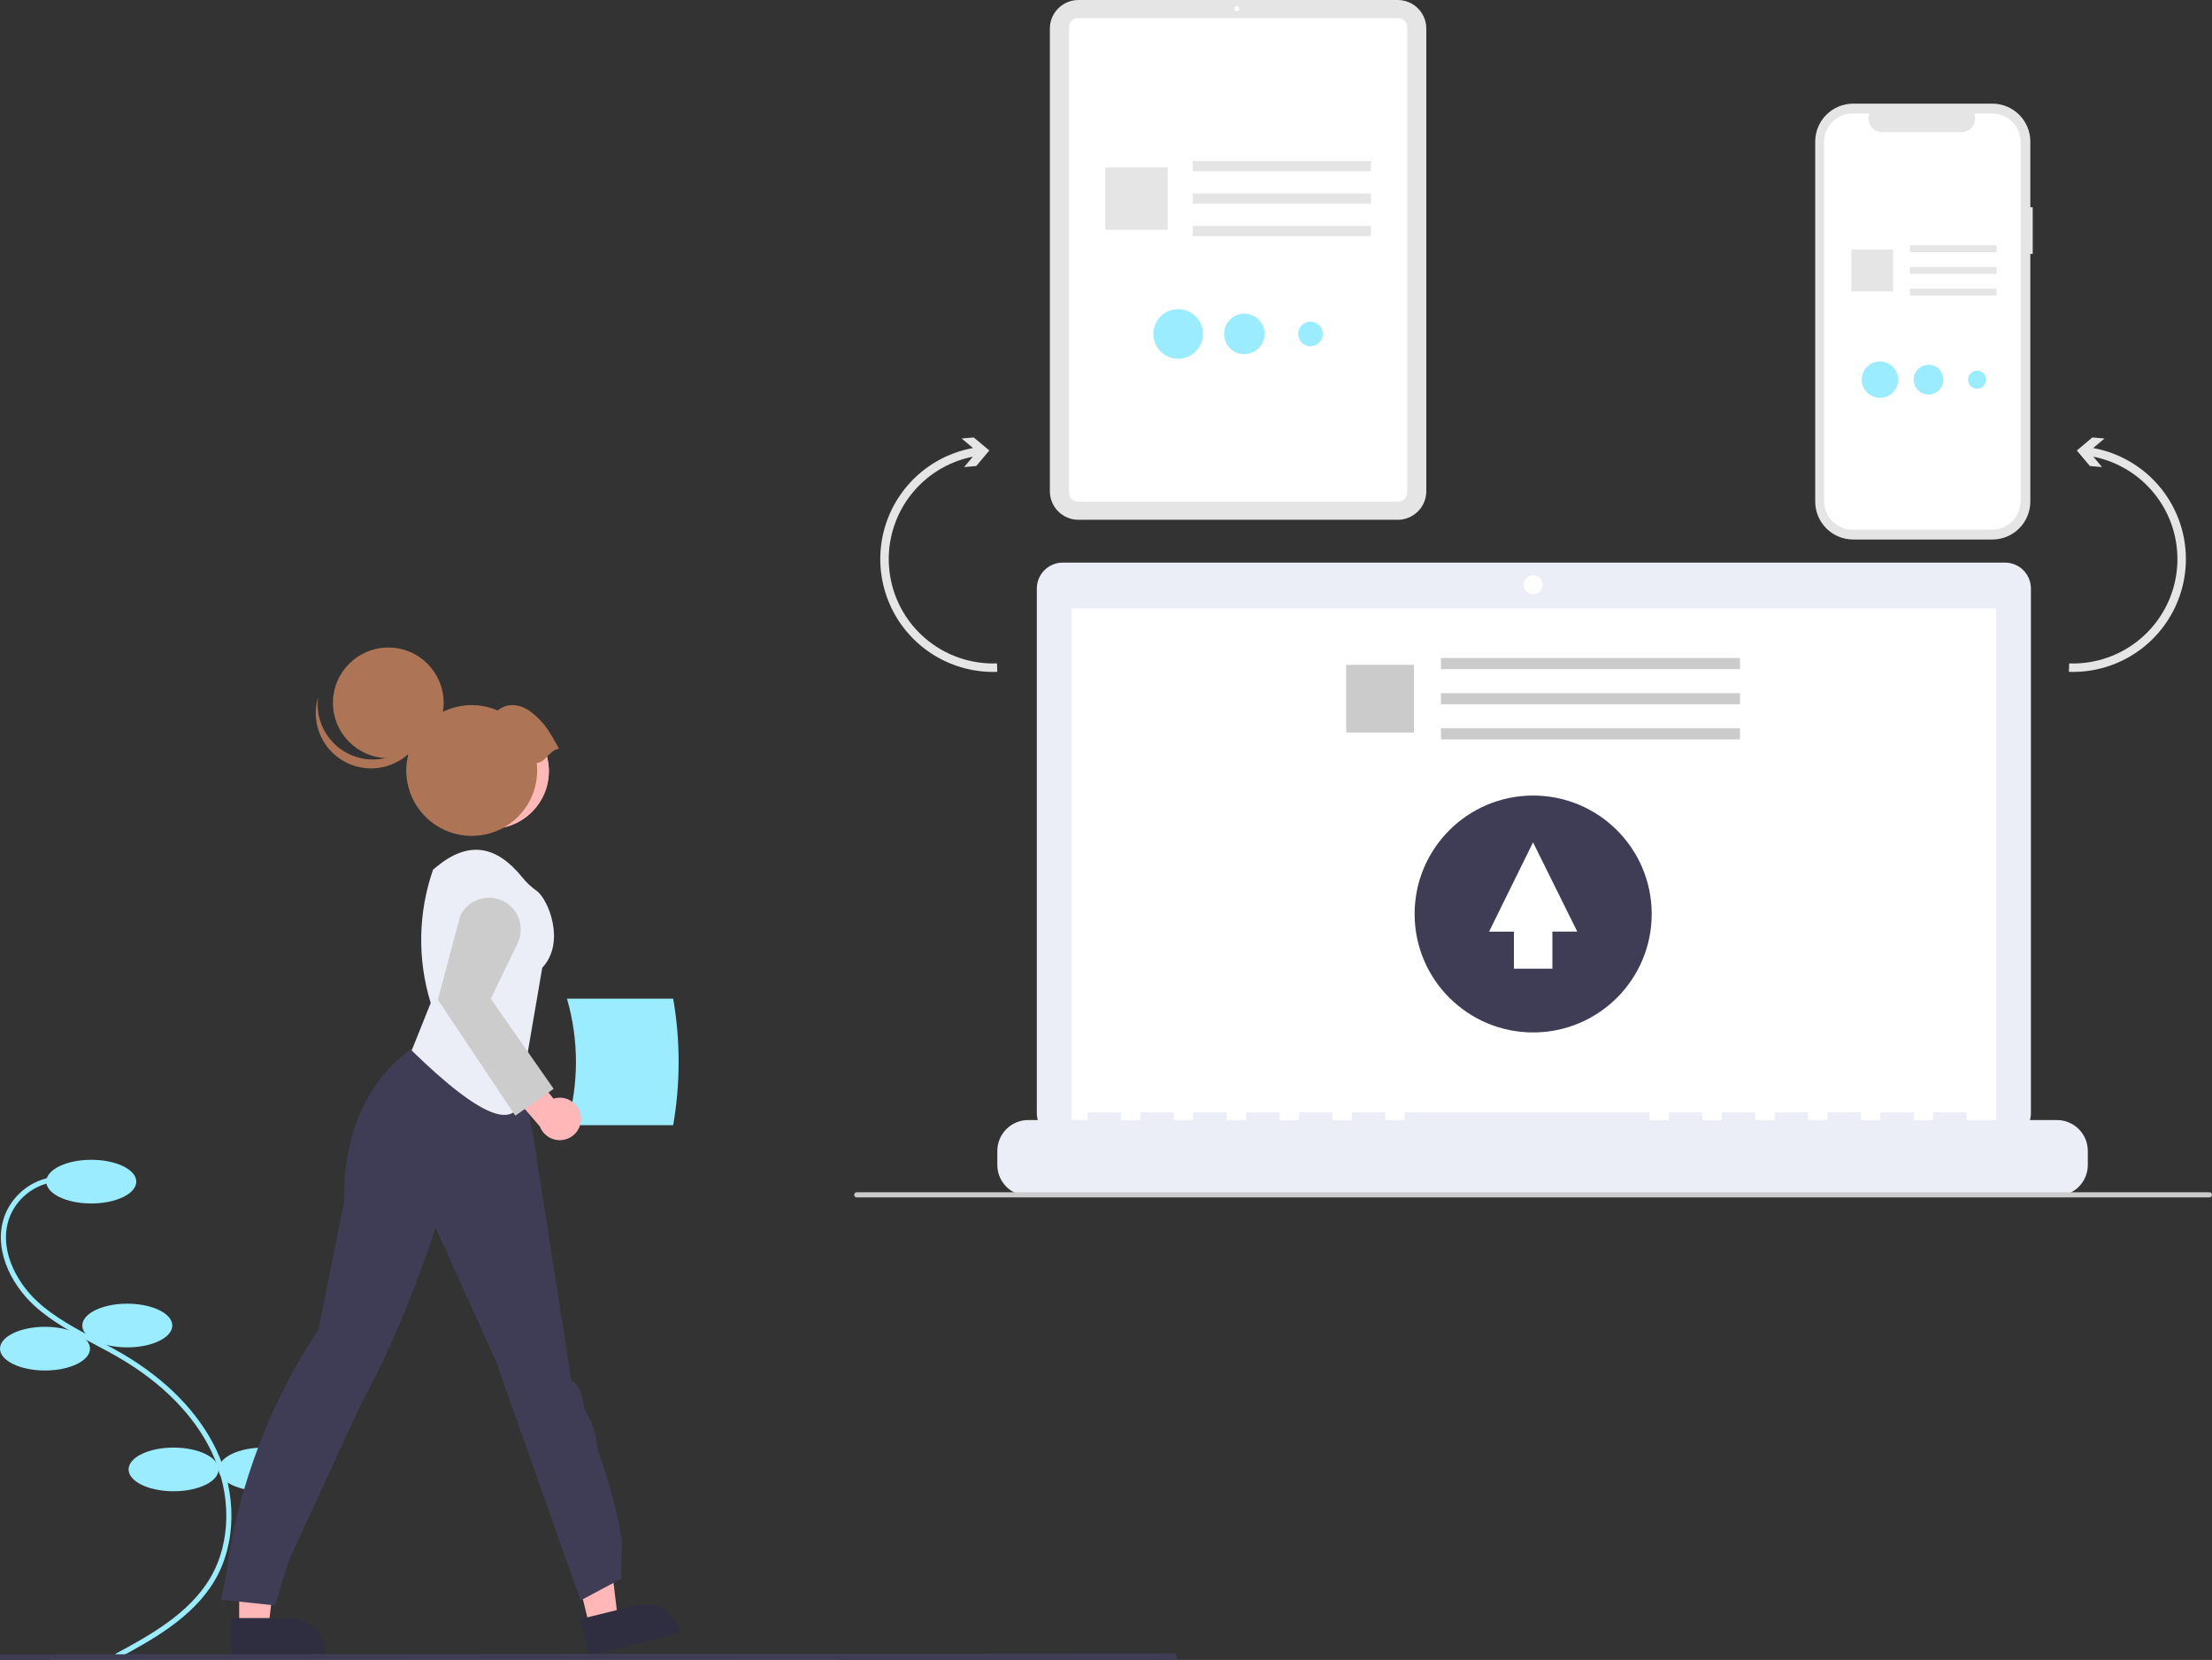 <svg xmlns="http://www.w3.org/2000/svg" width="693" height="520" viewBox="0 0 693 520" fill="none"><rect x="0" y="0" width="693" height="520" fill="#333333" stroke="none"/><g clip-path="url(#clip0_913_10356)"><path d="M36.883 519.548L36.117 518.132C46.392 512.58 59.18 505.67 65.859 494.331C72.443 483.154 72.591 467.975 66.245 454.719C60.844 443.437 50.922 433.329 37.554 425.489C34.917 423.942 32.149 422.476 29.471 421.059C23.001 417.632 16.31 414.089 10.793 409.063C3.194 402.139 -2.556 390.521 1.73 380.172C3.139 376.869 5.447 374.027 8.392 371.968C11.336 369.91 14.8 368.717 18.389 368.526L18.48 370.134C15.192 370.308 12.019 371.4 9.32 373.285C6.622 375.17 4.507 377.772 3.214 380.798C-0.768 390.415 4.695 401.328 11.878 407.873C17.245 412.762 23.844 416.257 30.226 419.636C32.918 421.062 35.702 422.536 38.37 424.1C52.016 432.104 62.158 442.452 67.698 454.024C74.273 467.757 74.1 483.515 67.248 495.148C60.341 506.873 47.334 513.901 36.883 519.548Z" fill="#9BECFE"></path><path d="M28.601 377.012C36.388 377.012 42.7 373.949 42.7 370.17C42.7 366.391 36.388 363.328 28.601 363.328C20.814 363.328 14.502 366.391 14.502 370.17C14.502 373.949 20.814 377.012 28.601 377.012Z" fill="#9BECFE"></path><path d="M39.88 422.09C47.667 422.09 53.98 419.026 53.98 415.247C53.98 411.469 47.667 408.405 39.88 408.405C32.094 408.405 25.781 411.469 25.781 415.247C25.781 419.026 32.094 422.09 39.88 422.09Z" fill="#9BECFE"></path><path d="M14.099 429.334C21.886 429.334 28.198 426.27 28.198 422.492C28.198 418.713 21.886 415.649 14.099 415.649C6.312 415.649 0 418.713 0 422.492C0 426.27 6.312 429.334 14.099 429.334Z" fill="#9BECFE"></path><path d="M54.383 467.167C62.169 467.167 68.482 464.103 68.482 460.325C68.482 456.546 62.169 453.482 54.383 453.482C46.596 453.482 40.283 456.546 40.283 460.325C40.283 464.103 46.596 467.167 54.383 467.167Z" fill="#9BECFE"></path><path d="M82.582 467.167C90.368 467.167 96.681 464.103 96.681 460.325C96.681 456.546 90.368 453.482 82.582 453.482C74.795 453.482 68.482 456.546 68.482 460.325C68.482 464.103 74.795 467.167 82.582 467.167Z" fill="#9BECFE"></path><path d="M177.627 352.488H210.904C213.175 339.372 213.175 325.963 210.904 312.847H177.627C181.376 325.795 181.376 339.54 177.627 352.488Z" fill="#9BECFE"></path><path d="M74.934 509.86H84.072L88.42 474.645L74.933 474.645L74.934 509.86Z" fill="#FFB7B7"></path><path d="M72.603 506.88L90.599 506.879C93.641 506.879 96.558 508.086 98.709 510.235C100.86 512.384 102.068 515.298 102.068 518.337V518.709L72.604 518.71L72.603 506.88Z" fill="#2F2E41"></path><path d="M184.719 509.56L193.592 507.378L189.392 472.146L176.296 475.366L184.719 509.56Z" fill="#FFB7B7"></path><path d="M181.743 507.223L199.218 502.926C202.171 502.2 205.293 502.676 207.895 504.249C210.497 505.822 212.368 508.363 213.095 511.314L213.184 511.675L184.573 518.71L181.743 507.223Z" fill="#2F2E41"></path><path d="M69.288 501.126L71.186 491.423C71.186 491.423 74.68 453.956 99.757 416.564L107.92 375.945C107.92 375.945 105.496 345.199 128.893 328.556L136.106 323.592L161.396 325.04L167.237 356.99L179.006 432.586C179.006 432.586 182.043 432.871 183.182 441.613C185.497 445.284 186.866 449.47 187.168 453.798C187.168 453.798 193.191 470.399 194.805 482.622L194.615 494.582L181.897 501.352L155.389 426.453L136.43 384.58C136.43 384.58 127.304 414.082 113.327 439.356C113.327 439.356 94.183 480.755 90.359 489.166L86.182 502.932L69.288 501.126Z" fill="#3F3D56"></path><path d="M153.873 259.639C163.857 259.639 171.95 251.553 171.95 241.579C171.95 231.604 163.857 223.519 153.873 223.519C143.89 223.519 135.797 231.604 135.797 241.579C135.797 251.553 143.89 259.639 153.873 259.639Z" fill="#FFB7B7"></path><path d="M153.873 259.639C163.857 259.639 171.95 251.553 171.95 241.579C171.95 231.604 163.857 223.519 153.873 223.519C143.89 223.519 135.797 231.604 135.797 241.579C135.797 251.553 143.89 259.639 153.873 259.639Z" fill="#FFB8B8"></path><path d="M128.972 329.086L134.939 314.194C130.723 300.55 130.981 285.917 135.677 272.43L136.818 271.491C146.764 263.308 155.494 264.797 163.595 274.808C164.899 276.435 166.425 277.873 168.127 279.078C171.7 281.582 177.368 295.189 169.884 303.165L163.897 338.059C164.528 357.325 150.535 350.07 128.972 329.086Z" fill="#EBEEF6"></path><path d="M181.959 349.657C181.838 348.698 181.508 347.777 180.992 346.959C180.476 346.141 179.787 345.446 178.973 344.923C178.16 344.4 177.241 344.062 176.282 343.932C175.324 343.802 174.348 343.884 173.424 344.171L163.736 332.568L155.243 336.731L169.155 352.924C169.741 354.443 170.864 355.693 172.312 356.44C173.76 357.186 175.431 357.375 177.009 356.973C178.587 356.57 179.963 355.603 180.875 354.254C181.788 352.906 182.173 351.27 181.959 349.657Z" fill="#FFB7B7"></path><path d="M161.441 349.504L137.184 313.179L144.198 286.84C145.354 284.463 147.408 282.642 149.908 281.777C152.407 280.913 155.148 281.075 157.528 282.228C159.908 283.382 161.732 285.433 162.599 287.929C163.467 290.426 163.306 293.165 162.153 295.543L153.755 312.876L173.455 341.101L161.441 349.504Z" fill="#CCCCCC"></path><path d="M121.652 237.502C131.229 237.502 138.994 229.745 138.994 220.175C138.994 210.606 131.229 202.849 121.652 202.849C112.074 202.849 104.31 210.606 104.31 220.175C104.31 229.745 112.074 237.502 121.652 237.502Z" fill="#AD7455"></path><path d="M106.693 234.644C108.937 236.265 111.538 237.325 114.277 237.736C117.015 238.147 119.813 237.896 122.435 237.006C125.057 236.115 127.427 234.61 129.348 232.616C131.268 230.622 132.683 228.198 133.474 225.546C133.174 227.923 132.385 230.211 131.156 232.268C129.927 234.324 128.285 236.104 126.332 237.494C124.38 238.884 122.16 239.855 119.814 240.345C117.467 240.835 115.044 240.834 112.698 240.341C110.352 239.848 108.133 238.875 106.183 237.482C104.232 236.09 102.592 234.308 101.365 232.25C100.138 230.192 99.352 227.902 99.056 225.526C98.76 223.149 98.96 220.736 99.644 218.44C99.255 221.525 99.705 224.657 100.945 227.508C102.185 230.359 104.171 232.824 106.693 234.644Z" fill="#AD7455"></path><path d="M175.132 234.542C172.105 229.127 170.946 226.865 167.043 223.572C163.591 220.659 159.345 219.804 155.92 222.564C151.869 220.815 147.361 220.418 143.066 221.433C138.771 222.447 134.918 224.819 132.079 228.196C129.241 231.573 127.569 235.774 127.311 240.176C127.052 244.578 128.222 248.946 130.647 252.63C133.071 256.315 136.62 259.12 140.767 260.629C144.914 262.138 149.438 262.27 153.666 261.006C157.894 259.741 161.601 257.148 164.237 253.611C166.872 250.074 168.295 245.782 168.295 241.373C168.292 240.599 168.245 239.825 168.155 239.056C171.132 238.638 172.155 234.96 175.132 234.542Z" fill="#AD7455"></path><path d="M262.11 520.001H16.38C16.166 520.001 15.961 519.916 15.81 519.765C15.659 519.614 15.574 519.409 15.574 519.196C15.574 518.982 15.659 518.777 15.81 518.626C15.961 518.475 16.166 518.391 16.38 518.391H262.11C262.324 518.391 262.529 518.475 262.68 518.626C262.831 518.777 262.916 518.982 262.916 519.196C262.916 519.409 262.831 519.614 262.68 519.765C262.529 519.916 262.324 520.001 262.11 520.001Z" fill="#CBCBCB"></path><path d="M636.834 64.915H636.083V44.362C636.083 42.8 635.775 41.253 635.177 39.81C634.579 38.367 633.702 37.056 632.596 35.951C631.491 34.846 630.178 33.97 628.734 33.372C627.289 32.775 625.741 32.467 624.177 32.467H580.595C579.031 32.467 577.483 32.775 576.038 33.372C574.594 33.97 573.281 34.846 572.176 35.951C571.07 37.055 570.193 38.367 569.595 39.81C568.996 41.253 568.688 42.8 568.688 44.362V157.117C568.688 160.271 569.943 163.297 572.176 165.528C574.408 167.759 577.437 169.012 580.594 169.012H624.177C627.335 169.012 630.363 167.759 632.596 165.528C634.829 163.297 636.083 160.271 636.083 157.117V79.545H636.834V64.915Z" fill="#E5E5E5"></path><path d="M624.161 35.562H618.472C618.733 36.202 618.833 36.898 618.762 37.586C618.692 38.275 618.453 38.935 618.066 39.51C617.68 40.084 617.158 40.555 616.547 40.88C615.935 41.206 615.253 41.376 614.561 41.376H589.592C588.9 41.376 588.218 41.206 587.606 40.88C586.995 40.555 586.473 40.084 586.087 39.51C585.7 38.935 585.461 38.275 585.391 37.586C585.32 36.898 585.42 36.202 585.681 35.562H580.368C578.01 35.562 575.748 36.497 574.081 38.163C572.413 39.829 571.477 42.089 571.477 44.445V157.034C571.477 159.39 572.413 161.649 574.081 163.315C575.748 164.981 578.01 165.917 580.368 165.917H624.161C625.328 165.917 626.484 165.687 627.563 165.241C628.642 164.795 629.622 164.14 630.448 163.315C631.273 162.49 631.928 161.511 632.375 160.433C632.822 159.356 633.052 158.2 633.052 157.034V44.445C633.052 43.278 632.822 42.123 632.375 41.045C631.928 39.968 631.273 38.988 630.448 38.163C629.622 37.339 628.642 36.684 627.563 36.238C626.484 35.791 625.328 35.562 624.161 35.562Z" fill="white"></path><path d="M625.516 76.841H598.364V78.99H625.516V76.841Z" fill="#E5E5E5"></path><path d="M625.516 83.647H598.364V85.797H625.516V83.647Z" fill="#E5E5E5"></path><path d="M625.516 90.453H598.364V92.603H625.516V90.453Z" fill="#E5E5E5"></path><path d="M593.123 78.17H580.006V91.275H593.123V78.17Z" fill="#E5E5E5"></path><path d="M588.975 124.637C592.127 124.637 594.683 122.084 594.683 118.934C594.683 115.785 592.127 113.231 588.975 113.231C585.822 113.231 583.267 115.785 583.267 118.934C583.267 122.084 585.822 124.637 588.975 124.637Z" fill="#9BECFE"></path><path d="M604.197 123.595C606.773 123.595 608.861 121.508 608.861 118.935C608.861 116.361 606.773 114.274 604.197 114.274C601.621 114.274 599.532 116.361 599.532 118.935C599.532 121.508 601.621 123.595 604.197 123.595Z" fill="#9BECFE"></path><path d="M619.418 121.769C620.985 121.769 622.256 120.5 622.256 118.934C622.256 117.368 620.985 116.099 619.418 116.099C617.851 116.099 616.58 117.368 616.58 118.934C616.58 120.5 617.851 121.769 619.418 121.769Z" fill="#9BECFE"></path><path d="M437.906 162.836H337.857C335.486 162.833 333.213 161.891 331.536 160.216C329.859 158.54 328.916 156.269 328.913 153.9V8.936C328.916 6.567 329.859 4.296 331.536 2.62C333.213 0.945 335.486 0.003 337.857 0H437.906C440.277 0.003 442.551 0.945 444.228 2.62C445.904 4.296 446.848 6.567 446.85 8.936V153.9C446.848 156.269 445.904 158.54 444.228 160.216C442.551 161.891 440.277 162.833 437.906 162.836Z" fill="#E5E5E5"></path><path d="M438.082 157.134H337.681C336.95 157.133 336.249 156.843 335.732 156.326C335.215 155.81 334.925 155.11 334.924 154.379V8.456C334.925 7.726 335.215 7.025 335.732 6.509C336.249 5.993 336.95 5.702 337.681 5.701H438.082C438.813 5.702 439.514 5.993 440.031 6.509C440.547 7.025 440.838 7.726 440.839 8.456V154.379C440.838 155.11 440.547 155.81 440.031 156.326C439.514 156.843 438.813 157.133 438.082 157.134Z" fill="white"></path><path d="M387.501 3.497C387.921 3.497 388.262 3.157 388.262 2.737C388.262 2.317 387.921 1.977 387.501 1.977C387.081 1.977 386.74 2.317 386.74 2.737C386.74 3.157 387.081 3.497 387.501 3.497Z" fill="white"></path><path d="M429.493 50.454H373.651V53.66H429.493V50.454Z" fill="#E5E5E5"></path><path d="M429.493 60.605H373.651V63.811H429.493V60.605Z" fill="#E5E5E5"></path><path d="M429.493 70.757H373.651V73.963H429.493V70.757Z" fill="#E5E5E5"></path><path d="M365.833 52.435H346.27V71.981H365.833V52.435Z" fill="#E5E5E5"></path><path d="M369.107 112.382C373.4 112.382 376.881 108.905 376.881 104.616C376.881 100.327 373.4 96.85 369.107 96.85C364.814 96.85 361.334 100.327 361.334 104.616C361.334 108.905 364.814 112.382 369.107 112.382Z" fill="#9BECFE"></path><path d="M389.836 110.962C393.344 110.962 396.188 108.121 396.188 104.616C396.188 101.111 393.344 98.269 389.836 98.269C386.328 98.269 383.484 101.111 383.484 104.616C383.484 108.121 386.328 110.962 389.836 110.962Z" fill="#9BECFE"></path><path d="M410.565 108.477C412.699 108.477 414.429 106.748 414.429 104.616C414.429 102.484 412.699 100.755 410.565 100.755C408.43 100.755 406.7 102.484 406.7 104.616C406.7 106.748 408.43 108.477 410.565 108.477Z" fill="#9BECFE"></path><path d="M628.144 176.247H332.955C331.888 176.247 330.831 176.457 329.846 176.865C328.86 177.273 327.964 177.871 327.21 178.625C326.455 179.378 325.857 180.273 325.449 181.258C325.04 182.243 324.83 183.299 324.83 184.365V348.692C324.83 350.845 325.686 352.91 327.21 354.432C328.734 355.954 330.8 356.81 332.955 356.81H628.144C630.299 356.81 632.366 355.954 633.889 354.432C635.413 352.91 636.269 350.845 636.269 348.692V184.365C636.269 182.212 635.413 180.147 633.889 178.625C632.366 177.102 630.299 176.247 628.144 176.247Z" fill="#EBEEF6"></path><path d="M625.377 190.593H335.724V353.841H625.377V190.593Z" fill="white"></path><path d="M480.303 186.14C481.944 186.14 483.274 184.812 483.274 183.172C483.274 181.533 481.944 180.204 480.303 180.204C478.662 180.204 477.332 181.533 477.332 183.172C477.332 184.812 478.662 186.14 480.303 186.14Z" fill="white"></path><path d="M644.402 350.873H616.134V348.838C616.134 348.785 616.124 348.733 616.103 348.684C616.083 348.635 616.053 348.59 616.016 348.553C615.978 348.515 615.934 348.486 615.885 348.465C615.836 348.445 615.783 348.435 615.73 348.435H606.038C605.985 348.435 605.933 348.445 605.884 348.465C605.835 348.486 605.79 348.515 605.753 348.553C605.715 348.59 605.685 348.635 605.665 348.684C605.645 348.733 605.634 348.785 605.634 348.838V350.873H599.577V348.838C599.577 348.785 599.566 348.733 599.546 348.684C599.526 348.635 599.496 348.59 599.459 348.553C599.421 348.515 599.377 348.486 599.328 348.465C599.279 348.445 599.226 348.435 599.173 348.435H589.481C589.428 348.435 589.376 348.445 589.327 348.465C589.278 348.486 589.233 348.515 589.196 348.553C589.158 348.59 589.128 348.635 589.108 348.684C589.088 348.733 589.077 348.785 589.077 348.838V350.873H583.02V348.838C583.02 348.785 583.009 348.733 582.989 348.684C582.969 348.635 582.939 348.59 582.902 348.553C582.864 348.515 582.819 348.486 582.77 348.465C582.721 348.445 582.669 348.435 582.616 348.435H572.924C572.871 348.435 572.818 348.445 572.769 348.465C572.72 348.486 572.676 348.515 572.638 348.553C572.601 348.59 572.571 348.635 572.551 348.684C572.531 348.733 572.52 348.785 572.52 348.838V350.873H566.463V348.838C566.463 348.785 566.452 348.733 566.432 348.684C566.412 348.635 566.382 348.59 566.344 348.553C566.307 348.515 566.262 348.486 566.213 348.465C566.164 348.445 566.112 348.435 566.059 348.435H556.367C556.314 348.435 556.261 348.445 556.212 348.465C556.163 348.486 556.119 348.515 556.081 348.553C556.044 348.59 556.014 348.635 555.994 348.684C555.973 348.733 555.963 348.785 555.963 348.838V350.873H549.906V348.838C549.906 348.785 549.895 348.733 549.875 348.684C549.855 348.635 549.825 348.59 549.787 348.553C549.75 348.515 549.705 348.486 549.656 348.465C549.607 348.445 549.555 348.435 549.502 348.435H539.81C539.757 348.435 539.704 348.445 539.655 348.465C539.606 348.486 539.562 348.515 539.524 348.553C539.487 348.59 539.457 348.635 539.437 348.684C539.416 348.733 539.406 348.785 539.406 348.838V350.873H533.348V348.838C533.348 348.785 533.338 348.733 533.318 348.684C533.297 348.635 533.268 348.59 533.23 348.553C533.193 348.515 533.148 348.486 533.099 348.465C533.05 348.445 532.998 348.435 532.945 348.435H523.253C523.2 348.435 523.147 348.445 523.098 348.465C523.049 348.486 523.005 348.515 522.967 348.553C522.93 348.59 522.9 348.635 522.88 348.684C522.859 348.733 522.849 348.785 522.849 348.838V350.873H516.791V348.838C516.791 348.785 516.781 348.733 516.761 348.684C516.74 348.635 516.711 348.59 516.673 348.553C516.636 348.515 516.591 348.486 516.542 348.465C516.493 348.445 516.44 348.435 516.387 348.435H440.467C440.414 348.435 440.361 348.445 440.312 348.465C440.263 348.486 440.219 348.515 440.181 348.553C440.144 348.59 440.114 348.635 440.094 348.684C440.074 348.733 440.063 348.785 440.063 348.838V350.873H434.006V348.838C434.006 348.785 433.995 348.733 433.975 348.684C433.955 348.635 433.925 348.59 433.887 348.553C433.85 348.515 433.805 348.486 433.756 348.465C433.707 348.445 433.655 348.435 433.602 348.435H423.91C423.857 348.435 423.804 348.445 423.755 348.465C423.706 348.486 423.662 348.515 423.624 348.553C423.587 348.59 423.557 348.635 423.537 348.684C423.517 348.733 423.506 348.785 423.506 348.838V350.873H417.449V348.838C417.449 348.785 417.438 348.733 417.418 348.684C417.398 348.635 417.368 348.59 417.33 348.553C417.293 348.515 417.248 348.486 417.199 348.465C417.15 348.445 417.098 348.435 417.045 348.435H407.353C407.3 348.435 407.247 348.445 407.198 348.465C407.149 348.486 407.105 348.515 407.067 348.553C407.03 348.59 407 348.635 406.98 348.684C406.959 348.733 406.949 348.785 406.949 348.838V350.873H400.891V348.838C400.891 348.785 400.881 348.733 400.861 348.684C400.84 348.635 400.811 348.59 400.773 348.553C400.736 348.515 400.691 348.486 400.642 348.465C400.593 348.445 400.541 348.435 400.488 348.435H390.796C390.743 348.435 390.69 348.445 390.641 348.465C390.592 348.486 390.548 348.515 390.51 348.553C390.473 348.59 390.443 348.635 390.423 348.684C390.402 348.733 390.392 348.785 390.392 348.838V350.873H384.334V348.838C384.334 348.785 384.324 348.733 384.304 348.684C384.283 348.635 384.254 348.59 384.216 348.553C384.179 348.515 384.134 348.486 384.085 348.465C384.036 348.445 383.983 348.435 383.93 348.435H374.238C374.185 348.435 374.133 348.445 374.084 348.465C374.035 348.486 373.99 348.515 373.953 348.553C373.915 348.59 373.886 348.635 373.865 348.684C373.845 348.733 373.835 348.785 373.835 348.838V350.873H367.777V348.838C367.777 348.785 367.767 348.733 367.746 348.684C367.726 348.635 367.696 348.59 367.659 348.553C367.621 348.515 367.577 348.486 367.528 348.465C367.479 348.445 367.426 348.435 367.373 348.435H357.681C357.574 348.435 357.472 348.477 357.396 348.553C357.32 348.628 357.278 348.731 357.278 348.838V350.873H351.22V348.838C351.22 348.785 351.21 348.733 351.189 348.684C351.169 348.635 351.139 348.59 351.102 348.553C351.064 348.515 351.02 348.486 350.971 348.465C350.922 348.445 350.869 348.435 350.816 348.435H341.124C341.017 348.435 340.914 348.477 340.839 348.553C340.763 348.628 340.72 348.731 340.72 348.838V350.873H322.144C320.871 350.873 319.611 351.123 318.435 351.61C317.259 352.097 316.191 352.81 315.291 353.709C314.391 354.608 313.677 355.676 313.19 356.851C312.703 358.026 312.452 359.285 312.452 360.556V364.935C312.452 367.503 313.473 369.966 315.291 371.782C317.108 373.598 319.574 374.618 322.144 374.618H644.402C646.973 374.618 649.438 373.598 651.256 371.782C653.073 369.966 654.094 367.503 654.094 364.935V360.556C654.094 359.285 653.844 358.026 653.357 356.851C652.869 355.676 652.156 354.608 651.256 353.709C650.356 352.81 649.287 352.097 648.111 351.61C646.935 351.123 645.675 350.873 644.402 350.873Z" fill="#EBEEF6"></path><path d="M545.116 206.137H451.449V209.614H545.116V206.137Z" fill="#CBCBCB"></path><path d="M545.116 217.148H451.449V220.626H545.116V217.148Z" fill="#CBCBCB"></path><path d="M545.116 228.16H451.449V231.638H545.116V228.16Z" fill="#CBCBCB"></path><path d="M442.968 208.285H421.746V229.488H442.968V208.285Z" fill="#CBCBCB"></path><path d="M480.324 323.429C500.835 323.429 517.462 306.817 517.462 286.324C517.462 265.832 500.835 249.22 480.324 249.22C459.814 249.22 443.187 265.832 443.187 286.324C443.187 306.817 459.814 323.429 480.324 323.429Z" fill="#3F3D56"></path><path d="M474.295 291.86H466.508L480.288 263.881L494.141 291.834H486.347V303.467H474.295V291.86Z" fill="white"></path><path d="M284.283 152.15C289.566 145.968 296.826 141.8 304.832 140.353L301.275 137.367L305.079 137.038L309.948 141.127L305.856 145.991L302.051 146.32L304.793 143.063C296.722 144.664 289.551 149.244 284.707 155.89C279.864 162.537 277.703 170.762 278.656 178.928C279.609 187.094 283.605 194.602 289.849 199.956C296.093 205.311 304.126 208.12 312.35 207.824L312.445 210.472C305.576 210.719 298.783 208.962 292.897 205.415C287.01 201.869 282.285 196.686 279.299 190.501C276.312 184.315 275.193 177.394 276.078 170.584C276.963 163.773 279.814 157.368 284.283 152.15Z" fill="#E5E5E5"></path><path d="M684.799 176.408C684.462 185.78 680.412 194.633 673.541 201.022C666.67 207.41 657.54 210.81 648.16 210.472L648.256 207.824C656.479 208.12 664.512 205.311 670.756 199.956C677 194.602 680.996 187.094 681.949 178.928C682.902 170.762 680.741 162.537 675.898 155.89C671.054 149.244 663.883 144.664 655.812 143.063L658.554 146.32L654.75 145.991L650.657 141.127L655.526 137.038L659.33 137.367L655.773 140.353C664.14 141.875 671.679 146.356 677.01 152.977C682.34 159.599 685.105 167.916 684.799 176.408Z" fill="#E5E5E5"></path><path d="M692.194 375.108H268.41C268.196 375.108 267.992 375.023 267.84 374.872C267.689 374.721 267.604 374.516 267.604 374.303C267.604 374.09 267.689 373.885 267.84 373.734C267.992 373.583 268.196 373.498 268.41 373.498H692.194C692.408 373.498 692.612 373.583 692.764 373.734C692.915 373.885 693 374.09 693 374.303C693 374.516 692.915 374.721 692.764 374.872C692.612 375.023 692.408 375.108 692.194 375.108Z" fill="#CBCBCB"></path><path d="M367.738 520.014L-3.986 520.274C-4.543 520.277 -4.997 519.828 -5 519.272C-5.003 518.716 -4.554 518.263 -3.996 518.26H-3.986L367.738 518C368.295 518.002 368.746 518.454 368.744 519.01C368.742 519.564 368.293 520.012 367.738 520.014Z" fill="#3F3D56"></path></g><defs><clipPath id="clip0_913_10356"><rect width="693" height="520" fill="white"></rect></clipPath></defs></svg>